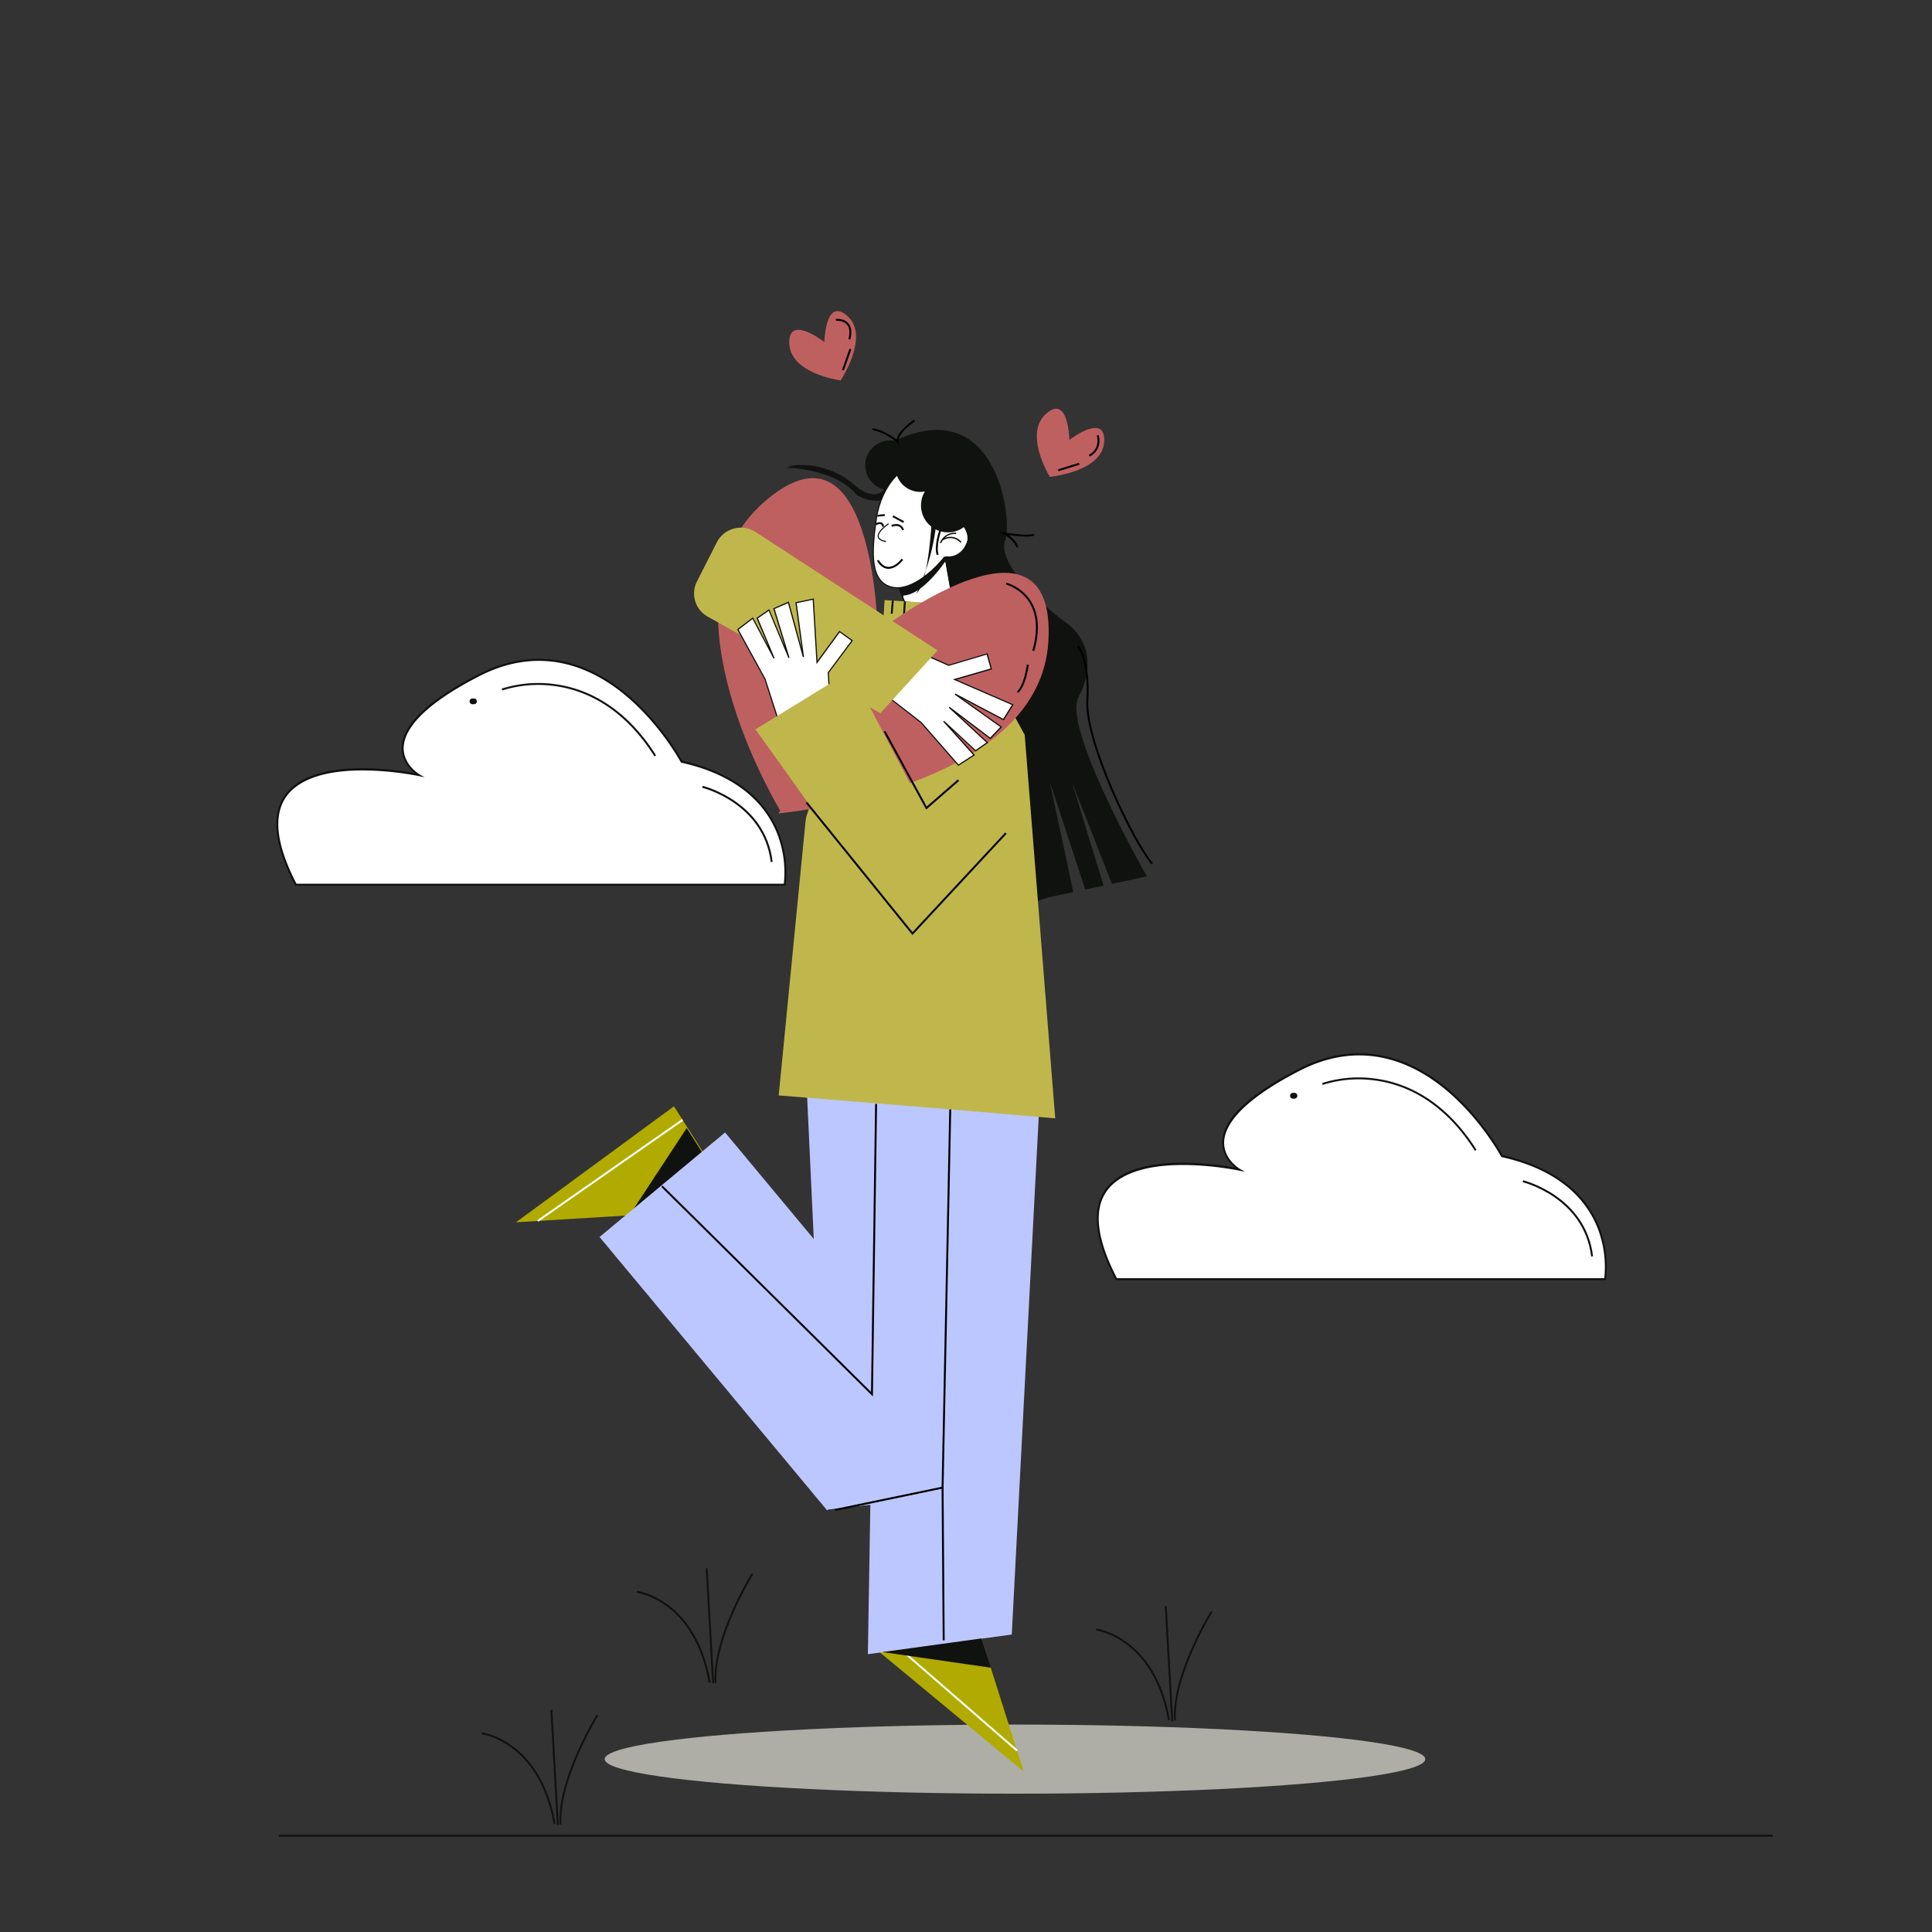 <svg xmlns="http://www.w3.org/2000/svg" viewBox="0 0 1000 1000"><rect x="0" y="0" width="1000" height="1000" fill="#333333" stroke="none"/><title>Mesa de trabajo 18</title><g id="Capa_1" data-name="Capa 1"><path d="M457.45,253.62s-4.74,6.81-16-3.26-29.31-11.25-34.34-8.29c0,0,25.16.3,36.41,14.21,0,0,16,9.78,24.28-6.51S461.89,236.74,457.45,253.62Z" fill="#10120f"/><path d="M575.53,457.49l-20.72-52.75,16.4,53.67-9.48,2-18.34-55.7,12.14,57L542.2,464.6l-5,1.68-9.16,3.08L486.51,328.29l-28.67-97.38c57.37-32,66.65,37.12,62.43,48.93s19.4,33.75,31.21,42.18c8.72,6.23,12.84,15.68,11,26.65h0a40.61,40.61,0,0,1-4.26,12.15c-8.44,16,35.43,92.8,35.43,92.8Z" fill="#10120f"/><ellipse cx="525.35" cy="910.52" rx="212.38" ry="17.88" fill="#aeaea7"/><polygon points="479.33 823.14 451.72 852.23 529.85 916.96 507.25 845.65 479.33 823.14" fill="#b1aa00"/><rect x="491.44" y="830.47" width="1" height="91.4" transform="translate(-492.01 672.4) rotate(-48.99)" fill="#fff"/><polygon points="493.76 313.85 489.37 289.36 480.01 299.3 465.85 305.67 468.23 311.59 493.76 313.85" fill="#fff"/><path d="M465.45,305.51,479.83,299l9.73-10.34,4.58,25.5L468,311.89ZM489.17,290l-8.93,9.49-14,6.32,2.19,5.47,24.94,2.21Z" fill="#10120f"/><circle cx="460.73" cy="240.84" r="12.9" fill="#10120f"/><rect x="465.61" y="301.63" width="0.87" height="7.61" transform="translate(-73.29 165.41) rotate(-18.69)" fill="#10120f"/><path d="M453.58,268.64c-2.57,18-3.38,33.66,9.38,35.48s33.83-19.28,36.4-37.32-5.25-25.72-18-27.54S456.15,250.59,453.58,268.64Z" fill="#fff"/><path d="M453.27,268.59c1.26-8.79,4.86-16.71,10.15-22.3s11.69-8.23,18-7.33l.45.06c6.61,1,11.49,3.63,14.51,7.74,3.44,4.68,4.55,11.44,3.32,20.08-2.57,18-23.52,39.47-36.75,37.58l-.19,0C449.59,302.36,450.85,285.6,453.27,268.59Zm28-29c-6.07-.86-12.26,1.67-17.43,7.15s-8.75,13.3-10,22c-2.38,16.7-3.64,33.15,8.94,35.1l.18,0c12.68,1.8,33.56-19.67,36-37.05,1.21-8.48.13-15.09-3.2-19.63-2.92-4-7.66-6.49-14.11-7.49Z" fill="#10120f"/><path d="M458.54,280.59l.1-.57c-2.28-.41-3.55-1.16-3.77-2.22-.54-2.61,5.13-6.44,5.19-6.48l-.32-.47c-.24.16-6.05,4.08-5.43,7.07C454.58,279.23,456,280.12,458.54,280.59Z" fill="#10120f"/><rect x="480.82" y="268.3" width="20.02" height="20.02" rx="10.01" transform="translate(937.48 623.09) rotate(-171.89)" fill="#fff"/><path d="M487.13,281.21c2.54-5.49,7.52-4.82,7.73-4.79l.11-.7a8.38,8.38,0,0,0-8.48,5.2Z" fill="#10120f"/><path d="M488,279.66c5.66-3.12,9.08,1.23,9.12,1.27l.55-.43c0-.05-3.83-4.86-10-1.46Z" fill="#10120f"/><rect x="491.58" y="288" width="0.91" height="30.86" transform="translate(-44.27 87.68) rotate(-9.75)" fill="#10120f"/><path d="M489.49,288.59c6,.93,9.57-4,9.6-4,.16-.21,4-5.44,2.46-9.74-.85-2.3-3.08-3.86-6.63-4.66l-.16.69c3.31.74,5.37,2.15,6.13,4.21,1.45,3.94-2.33,9-2.37,9.09s-3.35,4.62-8.92,3.75l-.12,0-.12.7Z" fill="#10120f"/><path d="M490.07,289.46S478,308.2,467.21,308.27l-.93-1.82-.55-2.2a25,25,0,0,0,12.61-5.82s9-6.67,10.61-10.05Z" fill="#10120f"/><path d="M454.49,536.21l-5.28,320,74.48-10.17,15.12-290.45S470.06,510.83,454.49,536.21Z" fill="#bcc7ff"/><polygon points="370.34 606.47 348.84 572.62 267.06 632.66 341.71 628.07 370.34 606.47" fill="#b1aa00"/><path d="M417.12,553.83l10.63,227.59,62.05-7,9.48-201.14S432.69,528.45,417.12,553.83Z" fill="#bcc7ff"/><rect x="270.13" y="605.31" width="91.4" height="1" transform="translate(-289.86 289.76) rotate(-34.91)" fill="#fff"/><polygon points="364.2 597.7 355.43 583.88 325.93 628.83 330.67 628.96 364.2 597.7" fill="#10120f"/><polygon points="546.18 578.86 491.84 574.21 403.06 566.99 416.92 425.35 417.34 422.67 450.16 325.32 456.93 325.87 457.85 310.63 503.58 313.43 502.59 329.6 530.38 380.35 546.18 578.86" fill="#c0b74c"/><rect x="464.37" y="314.5" width="7.48" height="1" transform="translate(124.9 762.85) rotate(-86.47)" fill="#10120f"/><rect x="474.33" y="315.11" width="7.48" height="1" transform="translate(133.64 773.36) rotate(-86.47)" fill="#10120f"/><rect x="483.2" y="315.66" width="7.48" height="1" transform="translate(141.42 782.72) rotate(-86.47)" fill="#10120f"/><rect x="489.01" y="316.01" width="7.48" height="1" transform="translate(146.52 788.86) rotate(-86.47)" fill="#10120f"/><rect x="495.6" y="316.04" width="6.78" height="1" transform="translate(152.34 795.11) rotate(-86.47)" fill="#10120f"/><rect x="458.46" y="313.77" width="6.78" height="1" transform="translate(110.32 748.43) rotate(-85.24)" fill="#10120f"/><circle cx="476.34" cy="241.72" r="12.9" fill="#10120f"/><circle cx="490.64" cy="261.61" r="13.94" fill="#10120f"/><rect x="144.38" y="949.67" width="773.14" height="1" fill="#10120f"/><rect x="464.47" y="265.56" width="1" height="6.35" transform="translate(7.3 549.73) rotate(-61.58)" fill="#10120f"/><rect x="454.13" y="266.25" width="3.84" height="1" transform="translate(-22.42 42.7) rotate(-5.23)" fill="#10120f"/><path d="M464.45,271.25a6.63,6.63,0,0,0-3.17.54l.43.91a5,5,0,0,1,3.5-.23,3.24,3.24,0,0,1,1.74,2.06l.95-.33a4.22,4.22,0,0,0-2.31-2.66A4.07,4.07,0,0,0,464.45,271.25Z" fill="#10120f"/><path d="M456.38,270.47c-1.35-.65-3.21.43-3.41.55l.51.86c.44-.27,1.8-.87,2.49-.5a1.46,1.46,0,0,1,.6,1.26l1-.08a2.34,2.34,0,0,0-1.14-2.07Z" fill="#10120f"/><path d="M286.58,944.25c-7.53-42.67-37-46.55-37.29-46.58l.12-1c.3,0,30.5,4,38.16,47.4Z" fill="#10120f"/><path d="M289.64,944.34c-1.33-23.6,18.9-56.42,19.11-56.75l.85.52c-.21.33-20.28,32.89-19,56.17Z" fill="#10120f"/><rect x="286.64" y="884.97" width="1" height="59.56" transform="translate(-50.85 17.54) rotate(-3.21)" fill="#10120f"/><path d="M366.84,871c-7.52-42.63-37-46.54-37.29-46.58l.12-1c.3,0,30.5,4,38.15,47.4Z" fill="#10120f"/><path d="M369.9,871.1c-1.33-23.61,18.9-56.43,19.11-56.76l.85.53c-.21.33-20.28,32.88-19,56.17Z" fill="#10120f"/><rect x="366.9" y="811.73" width="1" height="59.56" transform="translate(-46.63 21.93) rotate(-3.22)" fill="#10120f"/><path d="M604.58,890.51c-7.54-42.67-37-46.54-37.29-46.58l.11-1c.3,0,30.5,4,38.16,47.4Z" fill="#10120f"/><path d="M607.63,890.61c-1.33-23.6,18.91-56.43,19.11-56.76l.85.53c-.2.33-20.27,32.89-19,56.17Z" fill="#10120f"/><rect x="604.63" y="831.24" width="1" height="59.56" transform="translate(-47.33 35.29) rotate(-3.21)" fill="#10120f"/><path d="M467.09,289.49s-7.19,9.6-12.75.53" fill="none" stroke="#000" stroke-miterlimit="10"/><rect x="359.42" y="591.92" width="84.56" height="184.08" transform="translate(-344.63 415.35) rotate(-39.78)" fill="#bcc7ff"/><polyline points="491.84 574.21 487.87 769.98 432.28 781.53" fill="none" stroke="#000" stroke-miterlimit="10"/><polygon points="456.73 855.11 508.01 848.06 512.95 863.21 456.73 855.11" fill="#10120f"/><circle cx="492.91" cy="247.39" r="13.94" fill="#10120f"/><path d="M482.92,253.62s-.6,46.49-8.59,53.59a115.21,115.21,0,0,0,10.95-45S486.47,249.47,482.92,253.62Z" fill="#10120f"/><path d="M557.86,334.3s6.09,6.47,4.95,28.18S586.8,436,596.32,447" fill="none" stroke="#000" stroke-miterlimit="10"/><path d="M473.36,217.66s-9.42,6.17-8.77,11c0,0-6.18-5.52-13-6.49" fill="none" stroke="#000" stroke-miterlimit="10"/><path d="M535.07,276.78c-3.57,1.3-15.27-.65-15.27-.65s5.53,2.92,6.82,7.14" fill="none" stroke="#000" stroke-miterlimit="10"/><path d="M486.67,274.5s-2.92,8.45-1.3,12.67" fill="none" stroke="#000" stroke-miterlimit="10"/><path d="M571.51,228.7c.84-14.76-16-2.48-18-1-.07-2.43-1-23.34-12.06-13.54s.29,29.84,1.79,32.38l-.16.29.31,0h0C546.51,246.45,570.67,243.36,571.51,228.7Z" fill="#bf6060"/><path d="M438.75,163.69c-10.94-9.94-12,10.88-12.08,13.32-1.94-1.48-18.78-13.91-18.12.86s23.38,18.54,26.3,19l.12.3s.07-.09.18-.26h0C436.82,194.29,449.62,173.57,438.75,163.69Z" fill="#bf6060"/><path d="M568.19,225.3s2.33,7-4.4,10.6" fill="none" stroke="#000" stroke-miterlimit="10"/><line x1="558.62" y1="240.04" x2="547.75" y2="243.41" fill="none" stroke="#000" stroke-miterlimit="10"/><path d="M432.65,165.55s9.83-1,7,10.09" fill="none" stroke="#000" stroke-miterlimit="10"/><line x1="440.17" y1="180.66" x2="436.3" y2="191.58" fill="none" stroke="#000" stroke-miterlimit="10"/><polyline points="453.46 571.38 451.33 721.63 342.64 614.01" fill="none" stroke="#000" stroke-miterlimit="10"/><line x1="488.45" y1="849.02" x2="487.87" y2="769.98" fill="none" stroke="#000" stroke-miterlimit="10"/><path d="M153.17,457.92h253s8.6-49.9-53.35-63.67c0,0-41.3-77.44-105-44.74s-31,51.62-31,51.62S111.87,378.76,153.17,457.92Z" fill="#fff"/><path d="M406.56,458.42H152.87l-.14-.27c-11-21.06-12.63-36.93-4.86-47.15,14.49-19.06,56.51-12.7,66.84-10.79-2.6-2.13-6.92-6.68-6.76-13.37.3-11.71,13.63-24.43,39.64-37.78,33.14-17,60.11-3.86,76.91,10.17,17.15,14.33,27.45,32.46,28.62,34.58,17.75,4,40.76,13.68,50,37.26A55.68,55.68,0,0,1,406.63,458Zm-253.09-1H405.71a55.22,55.22,0,0,0-3.49-26c-5.07-12.83-17.77-29.59-49.54-36.65l-.22-.05-.11-.21c-.1-.19-10.5-19.46-28.51-34.5-16.56-13.82-43.16-26.79-75.79-10-32,16.41-38.89,29.13-39.1,36.91-.23,8.87,8.06,13.79,8.14,13.84l2.71,1.57-3.06-.65a158.94,158.94,0,0,0-28.12-2.9h-1c-24,0-34.44,7-38.93,12.89C141.19,421.45,142.8,436.86,153.47,457.42Z" fill="#10120f"/><path d="M338.73,391.5c-16.84-26.63-37.36-34.49-51.61-36.39A61.83,61.83,0,0,0,260,357.37l-.35-.93a62.55,62.55,0,0,1,27.61-2.32c14.46,1.93,35.28,9.89,52.33,36.85Z" fill="#10120f"/><path d="M398.93,446.23c-3.73-30.57-35.16-38.41-35.48-38.49l.23-1c.33.08,32.43,8.07,36.24,39.33Z" fill="#10120f"/><path d="M245.32,361.51h-.76a1.5,1.5,0,1,0,0,3h.76a1.5,1.5,0,0,0,0-3Z" fill="#10120f"/><path d="M577.82,662.08h253s8.6-49.91-53.35-63.68c0,0-41.3-77.44-105-44.74s-31,51.63-31,51.63S536.52,582.91,577.82,662.08Z" fill="#fff"/><path d="M831.22,662.58H577.52l-.14-.27c-11-21.07-12.62-36.93-4.85-47.16C587,596.09,629,602.46,639.36,604.36c-2.59-2.12-6.92-6.68-6.75-13.36.29-11.72,13.63-24.43,39.63-37.79,33.14-17,60.12-3.86,76.92,10.18,17.15,14.32,27.45,32.45,28.62,34.57,17.75,4,40.75,13.68,50,37.26a55.68,55.68,0,0,1,3.47,26.94Zm-253.09-1H830.36a55.25,55.25,0,0,0-3.49-26c-5.06-12.82-17.77-29.59-49.53-36.65l-.23,0-.1-.2c-.11-.2-10.51-19.47-28.51-34.5-16.57-13.83-43.16-26.8-75.8-10-31.94,16.41-38.89,29.13-39.09,36.91-.23,8.88,8,13.79,8.14,13.84l2.71,1.58-3.07-.65a158.23,158.23,0,0,0-28.12-2.91h-1c-24,0-34.45,7-38.94,12.89C565.84,625.6,567.46,641,578.13,661.58Z" fill="#10120f"/><path d="M763.39,595.66C746.54,569,726,561.17,711.77,559.27a61.39,61.39,0,0,0-27.12,2.26l-.36-.94a62.67,62.67,0,0,1,27.61-2.31c14.47,1.92,35.28,9.88,52.33,36.84Z" fill="#10120f"/><path d="M823.58,650.38c-3.72-30.56-35.16-38.41-35.47-38.48l.23-1c.32.08,32.42,8.08,36.23,39.34Z" fill="#10120f"/><path d="M670,565.66h-.76a1.5,1.5,0,0,0,0,3H670a1.5,1.5,0,0,0,0-3Z" fill="#10120f"/><path d="M542.64,331.89c4.15-72.58-78.74-12.2-88.31-5-.35-12-4.9-114.83-59.33-66.6-54,47.87,1.45,146.76,8.79,159.24L403,421l1.55-.16v0l0,0C419.68,419.19,538.52,404,542.64,331.89Z" fill="#bf6060"/><polygon points="474.19 336.9 491.12 344.38 510.99 338.49 513.11 346.25 494.15 351.73 524.23 364.8 519.4 372.49 494.36 359.28 518.25 376.3 512.59 382.19 491.33 366.14 511.04 384.37 504.99 388.62 488.45 373.31 504.18 390.81 496.03 396.03 476.74 373.98 457.95 359.33 474.19 336.9" fill="#fff"/><path d="M474.08,336.51l17.06,7.54,20.06-5.95,2.29,8.36-18.42,5.33,29.61,12.87-5.17,8.24-21.18-11.17,20.39,14.53-6.1,6.35-16.48-12.45,15.39,14.24L505,389l-11.75-10.88,11.45,12.74L496,396.44l-19.43-22.22-19-14.82Zm29.62,54.24-15.49-17.24.45-.43L505,388.22l5.53-3.89-19.42-18,.4-.48,21,15.89,5.22-5.43-23.59-16.81.32-.53,24.79,13.07,4.48-7.14-30.54-13.27,19.5-5.63-2-7.16-19.67,5.83-16.81-7.42-15.91,22L477,373.77l19.11,21.86Z" fill="#10120f"/><path d="M455.7,369.15l29.59-32.48-94.2-61.31A14,14,0,0,0,371,280.77L360.72,301a13.7,13.7,0,0,0,5.54,18.14Z" fill="#c0b74c"/><polygon points="429.92 366.67 428.72 348.19 441.08 331.57 434.53 326.9 422.86 342.83 420.93 310.09 412.05 311.98 415.84 340.03 408.07 311.75 400.59 315.04 408.36 340.51 398.02 315.74 391.95 319.96 400.64 340.76 389.61 319.97 381.9 325.83 395.98 351.53 403.27 374.2 429.92 366.67" fill="#fff"/><path d="M403.07,374.58l-7.38-23L381.5,325.74l8.21-6.24,8,15.13-6.18-14.78,6.6-4.58,8.08,19.35-6-19.76,8.07-3.54,6.63,24.15-3.21-23.74,9.52-2,1.9,32.23,11.34-15.47,7.06,5L429,348.29l1.21,18.61Zm-20.76-48.66,13.95,25.46,7.22,22.44,26.11-7.38L428.4,348.1l12.24-16.46-6-4.31-12,16.38-2-33.24-8.25,1.75L416.15,340l-.61.13-7.67-27.94-6.9,3,7.69,25.21-.59.21-10.19-24.41-5.55,3.86,8.6,20.56-.56.27-10.86-20.47Z" fill="#10120f"/><polygon points="453.15 464.49 494.86 450.64 440.31 347.21 391.04 377.5 453.15 464.49" fill="#c0b74c"/><polyline points="496.12 403.8 479.52 418.24 457.86 378.54" fill="none" stroke="#000" stroke-miterlimit="10"/><polyline points="417.44 415.35 472.3 483.21 520.66 431.23" fill="none" stroke="#000" stroke-miterlimit="10"/><path d="M520.83,302.08s22.37,5.59,14,34.79" fill="none" stroke="#000" stroke-miterlimit="10"/><path d="M532,344s-1.25,10.56-5.29,14.29" fill="none" stroke="#000" stroke-miterlimit="10"/></g></svg>